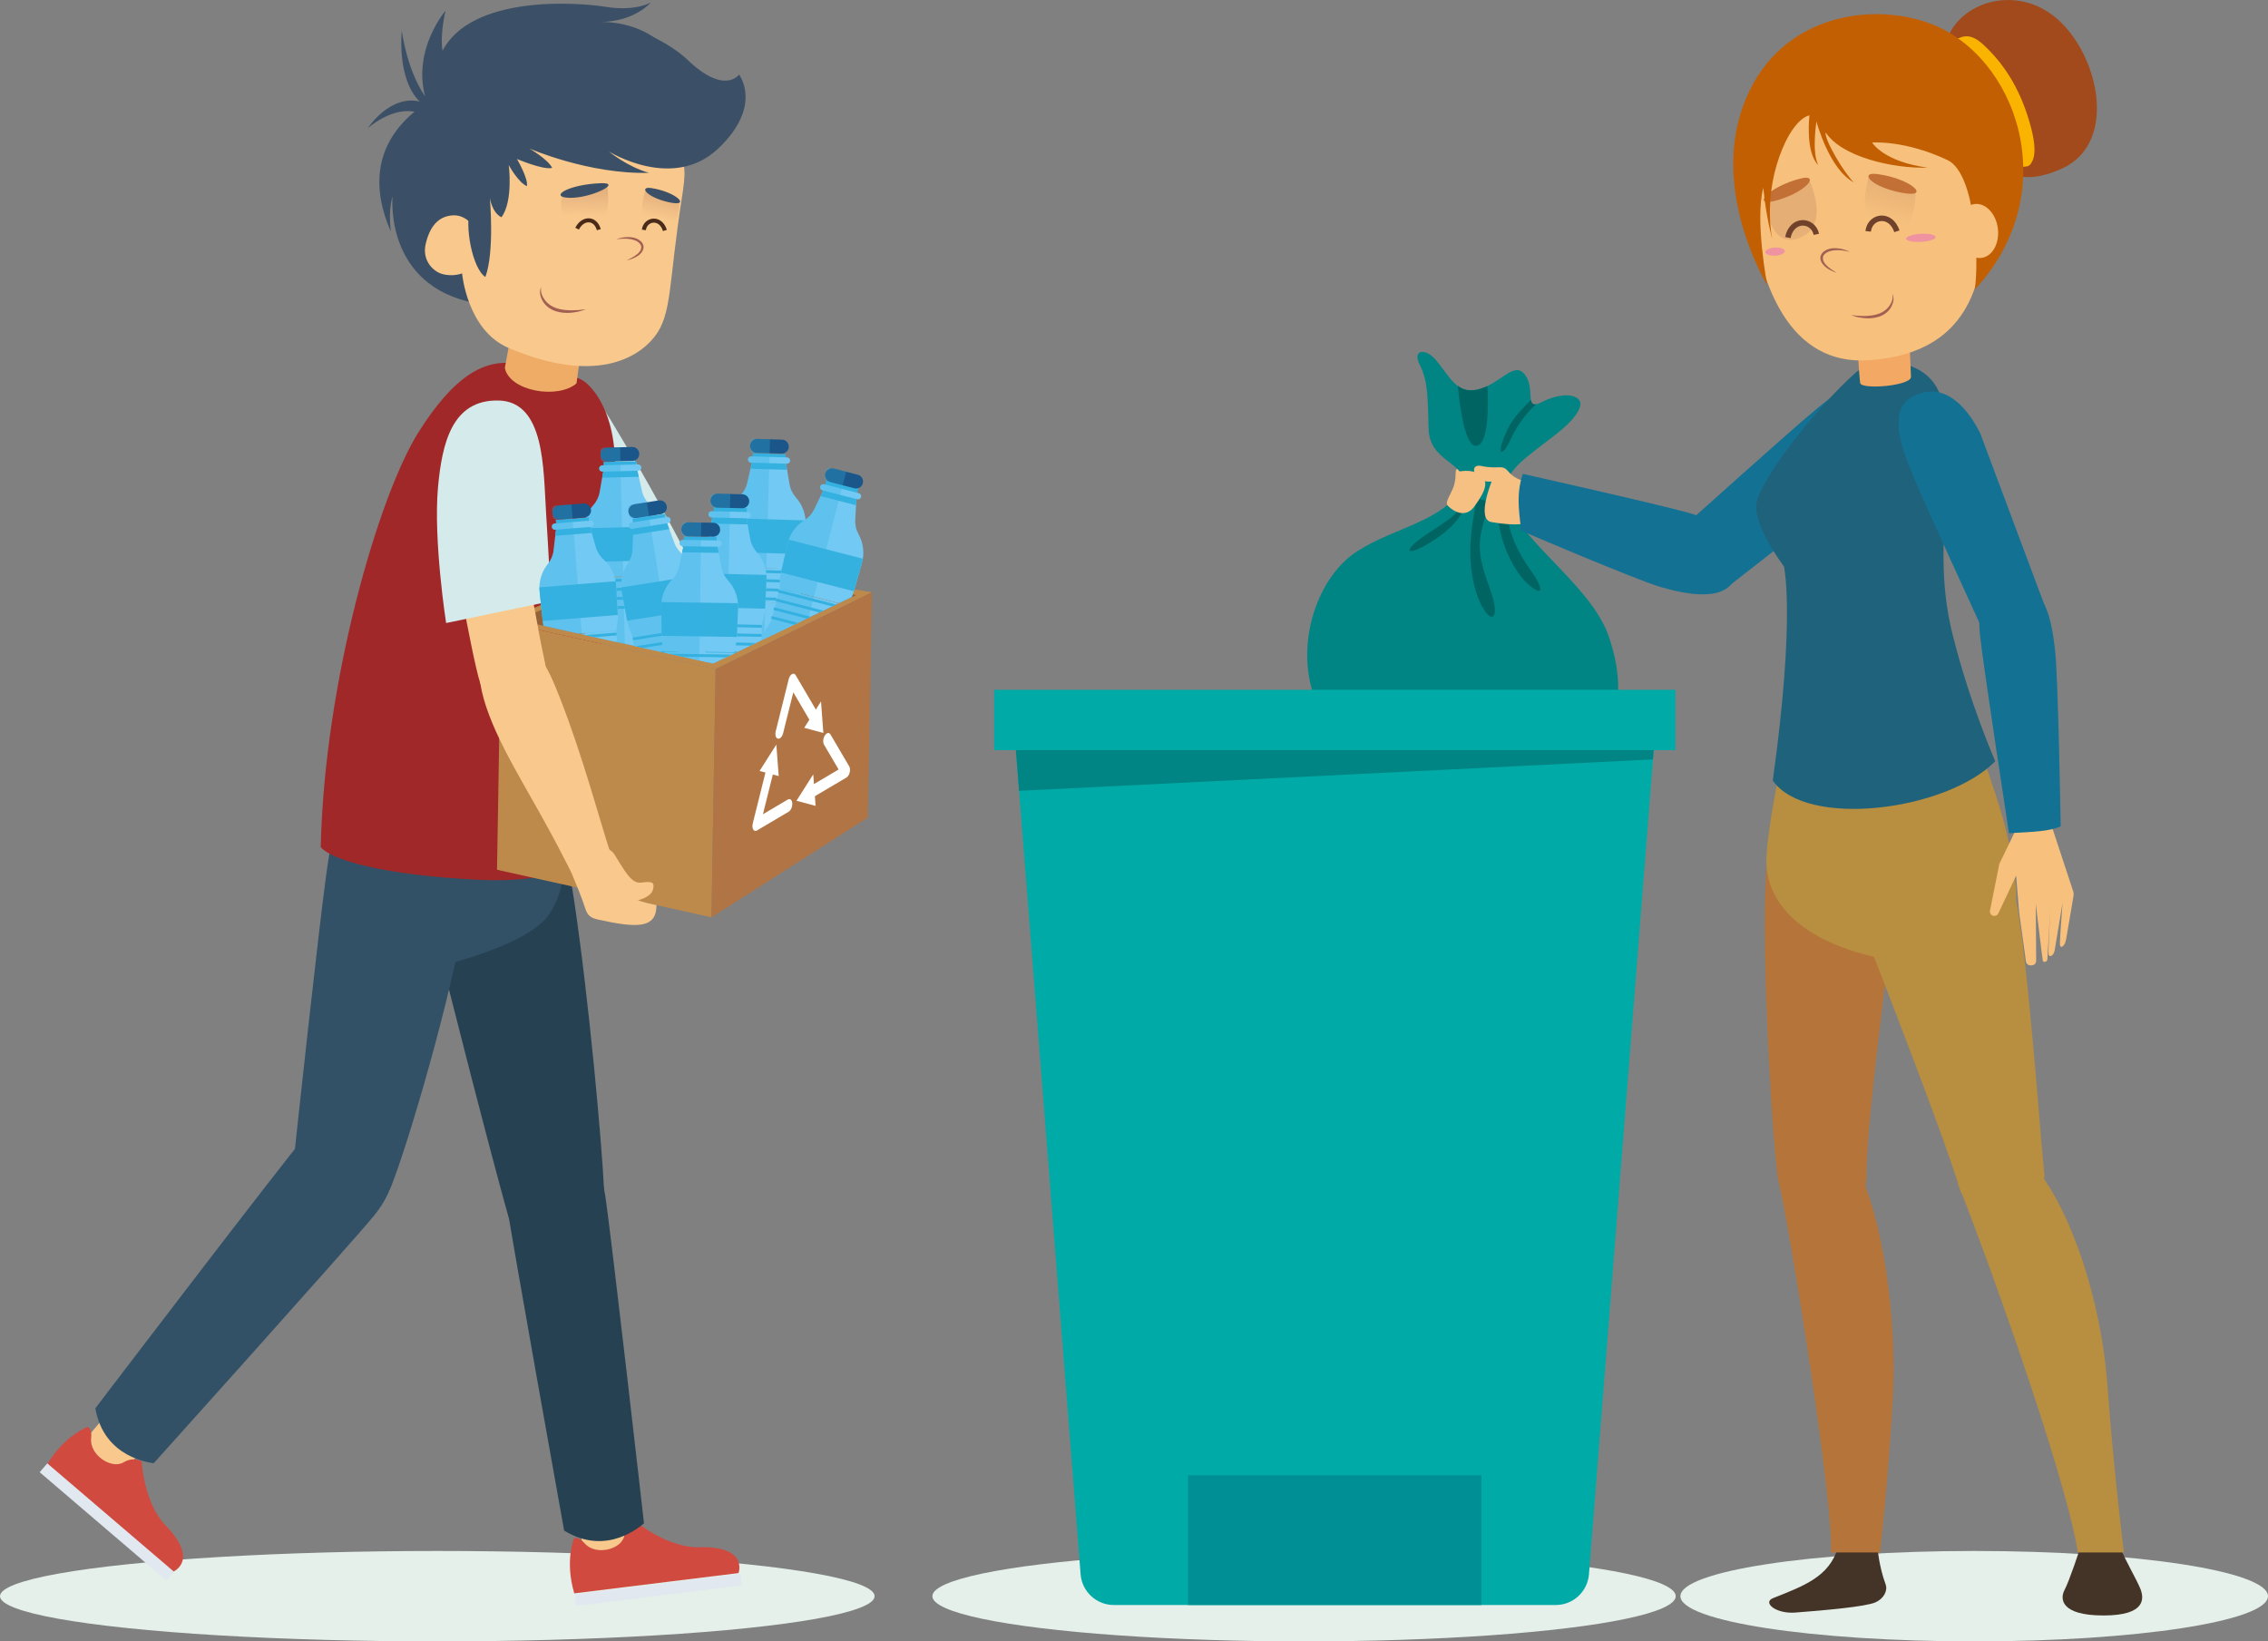 <?xml version="1.0" encoding="utf-8"?>
<svg xmlns="http://www.w3.org/2000/svg" xmlns:xlink="http://www.w3.org/1999/xlink" version="1.1" x="0px" y="0px" viewBox="17.103 119.718 456.856 330.662" xml:space="preserve">

<rect x="17.103" y="119.718" width="456.856" height="330.662" fill="#808080" stroke="none"/>

<g id="OBJECTS">
	<g>
		
		<ellipse style="fill:#E4F0E9;" cx="105.192" cy="441.271" rx="88.089" ry="9.109"/>
		<ellipse style="fill:#E4F0E9;" cx="279.788" cy="441.271" rx="74.869" ry="9.109"/>
		<ellipse style="fill:#E4F0E9;" cx="414.778" cy="441.271" rx="59.181" ry="9.109"/>
		<g>
			<path style="fill:#008584;" d="M312.232,217.15c-4.072,7.691-14.008,8.613-21.78,13.65c-7.771,5.037-12.233,17.702-8.923,28.351     c3.31,10.65,14.392,19.429,38.713,17.414c24.322-2.015,25.046-16.783,20.868-28.783c-3.801-10.919-20.153-20.484-21.123-29.598     C319.537,213.947,314.534,215.567,312.232,217.15z"/>
			
			<path style="fill:#006463;" d="M312.114,219.679c-1.256,3.924-2.31,4.064-7.76,7.76c-5.45,3.695-3.695,4.619,1.848,0.924     c5.543-3.695,6.004-6.651,7.113-9.422C314.424,216.168,312.853,217.369,312.114,219.679z"/>
			<path style="fill:#006463;" d="M314.978,218.108c-1.386,6.928-2.402,12.378-1.108,18.66s4.526,9.33,4.342,5.543     c-0.185-3.787-4.065-9.053-2.771-15.242c1.293-6.189,3.808-9.611,2.129-10.343C315.891,215.995,314.978,218.108,314.978,218.108z     "/>
			<path style="fill:#006463;" d="M318.95,222.727c-0.335,5.032,2.956,12.286,6.282,14.965c3.326,2.679,2.217-0.277,0.554-2.587     c-1.663-2.309-4.342-6.374-4.896-10.716C320.336,220.048,319.135,219.956,318.95,222.727z"/>
			<path style="fill:#008584;" d="M311.894,216.6c-0.235-3.754-6.807-4.208-7.015-10.385c-0.208-6.177-0.062-9.607-1.74-12.89     c-1.678-3.283,1.128-3.454,3.064-1.24c2.921,3.339,4.232,7.223,8.755,6.056c4.524-1.167,7.15-5.837,9.339-2.918     c2.189,2.918-0.292,7.369,3.283,5.545c3.575-1.824,6.567-1.751,7.588-0.511c1.021,1.24-0.792,4.007-4.888,7.15     c-6.275,4.816-8.829,6.421-10.142,10.434C318.517,222.795,312.113,220.102,311.894,216.6z"/>
			<path style="fill:#F6C083;" d="M310.683,214.206c-0.726,0.145,0.043,1.537-0.923,3.941c-0.526,1.309-1.481,2.576-1.138,3.285     c0.189,0.389,3.271,3.28,5.432,0.365c2.641-3.564,2.49-4.895,1.838-5.802c-1.442-2.004-4.776-1.302-4.776-1.302L310.683,214.206z     "/>
			<path style="fill:#006463;" d="M321.342,208.336c0.823-1.874,2.849-5.223,5.213-7.178c-0.707,0.139-0.962-0.23-1.073-0.88     c-2.037,2.254-4.003,3.579-5.648,8.195C318.645,211.809,320.086,211.199,321.342,208.336z"/>
			<path style="fill:#006463;" d="M314.624,209.525c2.376-0.503,2.331-8.599,2.097-12.037c-0.555,0.264-1.14,0.493-1.762,0.653     c-1.808,0.467-3.099,0.118-4.189-0.671C311.107,201.563,312.248,210.027,314.624,209.525z"/>
			<path style="fill:#443327;" d="M387.322,431.521c-1.791,5.844-6.768,7.634-13.055,10.141c-2.211,0.882,0.561,3.202,4.443,2.908     c5.906-0.446,14.137-1.172,16.17-2.053c1.616-0.701,2.54-2.323,2.052-3.633c-1.306-3.506-1.648-7.362-1.648-7.362H387.322z"/>
			<path style="fill:#443327;" d="M444.348,431.782c0.712,1.954,2.998,5.862,3.845,7.859c0.847,1.997,1.271,5.514-7.369,5.514     c-8.64,0-8.809-3.343-7.835-5.167c0.974-1.824,3.041-8.163,3.041-8.163L444.348,431.782z"/>
			<path style="fill:#B5743A;" d="M375.198,356.794c2.737,11.671,11.353,66.609,10.707,75.663c4.092,0,9.908,0,9.908,0     s1.723-15.19,2.585-31.31c0.862-16.12-2.154-36.215-7.108-46.153C386.335,345.057,375.045,350.643,375.198,356.794z"/>
			<path style="fill:#B88E40;" d="M411.693,358.7c3.941,9.613,21.32,57.127,23.968,73.757c3.476,0,9.269,0,9.269,0     s-1.986-15.612-3.31-33.599c-1.324-17.987-7.613-35.126-13.737-42.932C421.758,348.12,409.738,351.123,411.693,358.7z"/>
			<path style="fill:#B5743A;" d="M373.039,293.808c-1.395,11.678,0.764,52.499,2.158,62.985     c1.395,10.486,18.131,9.056,17.899-0.238c-0.232-9.295,4.866-47.422,4.866-47.422L373.039,293.808z"/>
			<path style="fill:#B88E40;" d="M423.029,300.125c2.557,11.916,5.169,49.996,5.866,55.954c0.697,5.958-14.18,12.869-17.202,2.622     c-3.022-10.248-18.171-48.982-18.171-48.982L423.029,300.125z"/>
			<path style="fill:#B88E40;" d="M415.386,268.679c3.599,11.208,6.543,17.614,7.801,29.853     c1.067,10.37-10.629,17.548-26.271,14.451c-17.502-3.465-23.991-11.776-24.007-19.7c-0.014-6.574,4.216-26.011,4.216-26.011     L415.386,268.679z"/>
			<g>
				
					<rect x="34.494" y="405.28" transform="matrix(0.65 -0.76 0.76 0.65 -297.616 174.193)" style="fill:#F9C88C;" width="11.757" height="10.077"/>
				<path style="fill:#D14A3F;" d="M34.741,407.187c0,0-4.611,1.661-8.125,7.497l25.329,21.677c0,0,5.419-2.18-1.46-9.316      c-4.453-4.619-4.838-12.914-4.838-12.914s-1.555-1.072-3.708,0.199c-2.384,1.408-6.855-1.514-6.477-4.891      C35.702,407.294,34.741,407.187,34.741,407.187z"/>
				
					<rect x="37.351" y="409.629" transform="matrix(0.65 -0.76 0.76 0.65 -310.5 178.427)" style="fill:#E1E8F0;" width="2.351" height="33.591"/>
			</g>
			<g>
				
					<rect x="133.794" y="421.722" transform="matrix(0.993 -0.123 0.123 0.993 -51.356 20.237)" style="fill:#F9C88C;" width="10.077" height="11.757"/>
				<path style="fill:#D14A3F;" d="M132.723,429.647c0,0-1.883,4.525,0.057,11.055l33.087-4.086c0,0,2.044-5.471-7.864-5.204      c-6.414,0.174-12.799-5.136-12.799-5.136s-1.84,0.426-2.353,2.872c-0.568,2.71-5.74,4.041-7.979,1.485      C133.45,429.01,132.723,429.647,132.723,429.647z"/>
				
					<rect x="132.685" y="438.649" transform="matrix(0.993 -0.123 0.123 0.993 -52.775 21.634)" style="fill:#E1E8F0;" width="33.591" height="2.351"/>
			</g>
			<path style="fill:#264151;" d="M138.753,358.981c-0.386-8.514-2.952-37.547-6.076-58.365     c-1.727-11.505-5.119-22.673-19.29-20.553c-14.171,2.12-11.779,14.338-9.183,25.442c2.596,11.104,12.34,48.867,15.236,59.018     C122.725,376.033,139.307,371.179,138.753,358.981z"/>
			<path style="fill:#D5EAEA;" d="M124.716,194.327c-8.308,4.235-6.014,12.861-2.461,21.182     c4.201,9.836,19.803,28.781,19.803,28.781l14.241-11.239c0,0-7.344-14.021-12.02-21.729     C138.953,202.542,133.024,190.092,124.716,194.327z"/>
			<path style="fill:#325166;" d="M95.923,358.639c3.189-7.903,12.096-37.71,15.179-56.683c1.866-11.483,3.32-23.005-10.673-26.089     c-13.993-3.083-16.124,9.183-17.668,20.482c-1.543,11.299-5.766,50.067-6.856,60.566     C74.815,367.415,92.733,366.543,95.923,358.639z"/>
			<path style="fill:#325166;" d="M106.581,314.09c0,0,16.974-4.033,21.081-10.105c4.007-5.924,2.515-11.305,2.515-11.305     l-18.835,1.022L106.581,314.09z"/>
			<path style="fill:#325166;" d="M36.306,403.418c0,0,38.394-50.392,42.01-54.431c3.616-4.039,10.934-4.929,15.304-0.8     c4.371,4.129,3.629,10.587-1.211,16.472c-4.84,5.885-44.348,49.837-44.348,49.837C47.529,414.353,38.069,413.528,36.306,403.418z     "/>
			<path style="fill:#264151;" d="M130.737,428.044c0,0-10.943-60.889-11.637-66.265c-0.852-6.604,2.376-12.734,8.365-13.263     c5.989-0.529,10.328,4.312,11.518,11.839c1.19,7.526,7.843,66.249,7.843,66.249C146.365,426.907,139.469,433.435,130.737,428.044     z"/>
			<path style="fill:#A02829;" d="M119.286,192.8c7.71,0.088,13.365,2.394,15.275,3.605c1.91,1.211,8.055,7.489,6.062,23.475     c-1.993,15.986-4.702,72.068-4.702,72.068s-4.308,5.895-22.674,4.988c-18.366-0.907-29.249-3.855-31.54-6.56     c0.761-33.495,11.694-70.832,19.657-83.521C108.646,195.251,114.357,192.744,119.286,192.8z"/>
			<g>
				<polygon style="fill:#BE8A4C;" points="160.419,304.518 117.222,294.934 118.051,244.926 161.248,254.51     "/>
				<polygon style="fill:#BE8A4C;" points="192.748,239.031 149.05,232.036 118.051,244.926 161.248,254.51     "/>
				<polygon style="fill:#946238;" points="189.598,239.584 149.583,233.178 121.197,244.592 160.753,253.368     "/>
				<polygon style="fill:#B17444;" points="160.419,304.518 191.919,284.415 192.748,239.031 161.248,254.51     "/>
			</g>
			<path style="fill:#F9C88C;" d="M110.421,241.366c0.683,3.714,2.473,13.145,3.442,16.05c0.968,2.905,14.663,3.32,13.003-4.288     c-1.66-7.608-1.937-10.838-3.043-15.355C122.163,230.995,109.082,234.083,110.421,241.366z"/>
			<path style="fill:#D5EAEA;" d="M117.545,200.401c-9.323-0.212-11.394,8.47-12.212,17.481     c-0.966,10.652,1.634,27.347,1.634,27.347l21.139-4.405c0,0-0.511-10.057-1.015-18.011     C126.544,214.192,126.867,200.613,117.545,200.401z"/>
			<path style="fill:#EEAC66;" d="M133.225,196.96l2.02-14.586l-13.451-4.888l-2.997,16.365     C119.754,198.547,129.456,200.19,133.225,196.96z"/>
			<g>
				<path style="fill:#3B5066;" d="M112.854,180.771c-18.414-3.48-16.68-21.452-16.68-21.452s-0.882,2.333-0.356,7.024      c-3.724-8.531-3.456-17.266,4.773-24.121c-4.764-0.9-9.409,3.34-9.409,3.34s4.371-6.8,10.448-5.395      c-4.668-4.623-3.588-14.257-3.588-14.257s0.971,7.814,4.678,13.201c-2.492-9.595,4.124-17.225,4.124-17.225      s-1.16,4.847-0.59,8.037c5.863-11.166,26.807-9.805,32.862-8.828c6.055,0.977,9.105-0.894,9.105-0.894s-3.098,3.733-9.807,3.933      c8.728,0.126,15.857,5.338,17.899,14.527C158.354,147.85,127.146,183.472,112.854,180.771z"/>
				<path style="fill:#F9C88C;" d="M154.443,159.676c-2.7,17.268-1.918,23.271-5.471,27.854c-3.344,4.314-12.114,9.665-29.444,2.27      c-8.359-3.566-9.344-15.007-9.344-15.007s-1.878,0.75-4.074,0.101c-1.822-0.538-4.005-2.762-3.265-6.002      c1.031-4.514,3.353-5.562,5.182-5.773c3.264-0.376,4.908,2.922,4.908,2.922s1.031-6.566,2.525-11.281      c1.494-4.714,2.978-11.025,21.362-8.186c5.652,0.873,13.351,1.591,16.149,3.507C155.56,151.853,155.169,155.033,154.443,159.676      z"/>
				<g>
					<g>
						<path style="fill:#A36052;" d="M141.222,167.921c0.832-0.302,1.724-0.477,2.635-0.444c0.896,0.042,1.867,0.295,2.536,1.06        c0.306,0.383,0.464,0.978,0.256,1.451c-0.053,0.254-0.233,0.431-0.348,0.646c-0.165,0.167-0.331,0.339-0.511,0.483        c-0.739,0.565-1.605,0.841-2.458,1.064c0.783-0.41,1.592-0.775,2.217-1.351c0.642-0.529,1.008-1.411,0.46-1.993        c-0.475-0.61-1.353-0.883-2.185-0.988C142.974,167.743,142.103,167.814,141.222,167.921z"/>
					</g>
				</g>
				<g>
					<path style="fill:#A36052;" d="M126.143,177.504c-0.272,0.993,0.212,1.975,0.764,2.722c0.584,0.76,1.416,1.295,2.332,1.591       c0.919,0.297,1.901,0.402,2.895,0.417c0.496,0.003,0.996-0.044,1.5-0.055c0.501-0.049,1.001-0.12,1.515-0.153       c-0.48,0.17-0.975,0.303-1.468,0.456c-0.505,0.085-1.012,0.2-1.528,0.24c-1.034,0.087-2.097,0.007-3.116-0.312       c-1.008-0.336-1.957-0.983-2.528-1.903C125.949,179.628,125.624,178.436,126.143,177.504z"/>
				</g>
				<g>
					<linearGradient id="SVGID_1_" gradientUnits="userSpaceOnUse" x1="135.059" y1="151.206" x2="134.836" y2="163.128">
						<stop offset="0" style="stop-color:#C7906A"/>
						<stop offset="1" style="stop-color:#C7906A;stop-opacity:0"/>
					</linearGradient>
					<path style="fill:url(#SVGID_1_);" d="M139.421,157.041c0.215,2.117,1.203,8.338-4.743,8.646       c-5.946,0.308-4.311-6.817-4.311-6.817S136.703,157.232,139.421,157.041z"/>
					<path style="fill:#3B5066;" d="M138.154,156.622c-6.814,0.259-10.63,2.844-6.307,2.946       C136.169,159.67,142.648,156.452,138.154,156.622z"/>
					<path style="fill:none;stroke:#4A2B19;stroke-width:0.813;stroke-miterlimit:10;" d="M137.723,165.987       c-0.67-2.47-3.234-2.48-4.37-0.204"/>
				</g>
				<g>
					
						<linearGradient id="SVGID_00000126304106431385200140000003638336155004693642_" gradientUnits="userSpaceOnUse" x1="152.219" y1="152.685" x2="149.601" y2="163.66">
						<stop offset="0" style="stop-color:#C7906A"/>
						<stop offset="1" style="stop-color:#C7906A;stop-opacity:0"/>
					</linearGradient>
					<path style="fill:url(#SVGID_00000126304106431385200140000003638336155004693642_);" d="M147.177,157.798       c-0.515,1.6-2.242,7.387,2.301,8.604c4.543,1.217,4.495-6.178,4.495-6.178S149.245,158.393,147.177,157.798z"/>
					<path style="fill:#3B5066;" d="M148.31,157.606c5.002,0.758,8.141,3.857,3.59,2.868       C147.348,159.486,145.699,157.211,148.31,157.606z"/>
					<path style="fill:none;stroke:#4A2B19;stroke-width:0.813;stroke-miterlimit:10;" d="M151.038,166.145       c-0.866-2.865-3.936-2.373-4.24-0.11"/>
				</g>
				<path style="fill:#3B5066;" d="M145.239,125.782c3.732,1.246,7.544,3.436,10.138,5.777c7.673,7.472,10.6,3.176,10.6,3.176      s4.898,6.327-4.241,14.943c-9.139,8.617-21.99,0.551-21.99,0.551s3.733,3.098,8.084,4.305      c-12.136,0.334-24.128-4.915-24.128-4.915s3.682,2.1,4.632,3.91c-1.689,0.515-7.097-1.782-7.097-1.782s2.35,4.026,1.995,5.474      c-1.755-0.768-3.648-4.246-3.648-4.246s0.942,7.244-1.465,10.512c-1.905-0.903-2.343-3.884-2.343-3.884      s0.982,10.816-0.902,15.916c-2.662-1.723-4.254-10.506-3.003-14.001c0.225-9.591,2.443-20.834,10.558-28.42      C133.754,122.513,143.37,125.159,145.239,125.782z"/>
			</g>
			<path style="fill:#F9C88C;" d="M113.863,257.416c1.26,8.117,7.435,17.922,12.209,26.516c3.531,6.357,4.33,8.095,5.96,11.214     c1.63,3.119,10.307,3.451,8.262-2.856c-2.626-8.099-5.767-20.087-10.285-31.676c-2.949-7.564-4.845-11.105-9.615-10.434     C115.161,250.915,113.371,254.245,113.863,257.416z"/>
			<path style="fill:#F9C88C;" d="M131.729,294.294c1.104,2.867,1.664,3.954,2.744,6.91c0.788,2.156,0.73,3.232,3.036,3.746     c8.172,1.819,11.834,1.757,11.834-2.899c-2.17-0.409-3.748-0.965-3.748-0.965s2.674-0.606,3.057-2.21     c0.384-1.604-0.415-1.604-2.381-1.358c-1.966,0.246-3.197-2.131-5.378-5.643S130.769,291.802,131.729,294.294z"/>
			<g>
				<g>
					<path style="fill:#FFFFFF;" d="M181.251,265.528c-0.278,0.165-0.566,0.105-0.744-0.199l-3.604-6.139l-2.051,8.231       c-0.178,0.717-0.656,1.209-1.067,1.099c-0.411-0.11-0.599-0.78-0.42-1.497l2.611-10.479c0.115-0.464,0.364-0.854,0.652-1.024       c0.288-0.17,0.571-0.094,0.743,0.199l4.439,7.562c0.266,0.454,0.19,1.28-0.17,1.846       C181.522,265.312,181.387,265.447,181.251,265.528z"/>
					<g>
						<polygon style="fill:#FFFFFF;" points="182.482,261.025 182.958,267.369 179.102,266.337       "/>
					</g>
				</g>
				<g>
					<path style="fill:#FFFFFF;" d="M187.606,276.357l-6.97,4.122c-0.445,0.263-0.847-0.071-0.897-0.747       c-0.051-0.676,0.269-1.437,0.714-1.7l5.575-3.297l-2.942-5.013c-0.266-0.454-0.19-1.28,0.17-1.846       c0.36-0.566,0.868-0.657,1.134-0.203l3.778,6.435c0.172,0.293,0.207,0.76,0.092,1.224       C188.143,275.796,187.894,276.186,187.606,276.357z"/>
					<g>
						<polygon style="fill:#FFFFFF;" points="181.394,282.067 177.539,281.034 180.918,275.722       "/>
					</g>
				</g>
				<g>
					<path style="fill:#FFFFFF;" d="M175.982,283.232l-6.411,3.792c-0.288,0.17-0.571,0.094-0.743-0.199       c-0.172-0.293-0.207-0.76-0.092-1.224l2.801-11.242c0.179-0.717,0.656-1.209,1.067-1.099c0.411,0.11,0.599,0.78,0.42,1.497       l-2.241,8.994l5.016-2.966c0.445-0.263,0.847,0.071,0.897,0.747C176.747,282.208,176.427,282.969,175.982,283.232z"/>
					<g>
						<polygon style="fill:#FFFFFF;" points="170.108,275.026 173.487,269.715 173.963,276.059       "/>
					</g>
				</g>
			</g>
			<g>
				<defs>
					<polygon id="SVGID_00000159441202431203851780000012272325071747937412_" points="191.046,238.881 195.859,208.359        150.031,199.753 106.57,224.065 119.191,244.152 160.744,253.372      "/>
				</defs>
				<clipPath id="SVGID_00000045581345467548324660000003115737323817118080_">
					<use xlink:href="#SVGID_00000159441202431203851780000012272325071747937412_" style="overflow:visible;"/>
				</clipPath>
				<g style="clip-path:url(#SVGID_00000045581345467548324660000003115737323817118080_);">
					<g>
						
							<rect x="168.714" y="210.997" transform="matrix(1 0.029 -0.029 1 6.141 -4.85)" style="fill:#35B1E0;" width="6.66" height="1.083"/>
						<path style="fill:#72C9F3;" d="M174.877,258.051l-8.331-0.239c-2.074-0.06-3.699-1.803-3.613-3.876l0.434-10.452        c0.017-0.405,0.099-0.804,0.244-1.182l0.56-1.461l14.049,0.403l0.498,1.659c0.11,0.368,0.163,0.75,0.157,1.134l-0.168,10.354        C178.673,256.464,176.951,258.111,174.877,258.051z"/>
						
							<rect x="167.886" y="230.609" transform="matrix(0.029 -1 1 0.029 -71.16 402.039)" style="fill:#72C9F3;" width="6.816" height="14.055"/>
						
							<rect x="171.093" y="227.846" transform="matrix(0.029 -1 1 0.029 -68.322 399.435)" style="fill:#35B1E0;" width="0.562" height="14.055"/>
						
							<rect x="171.04" y="229.672" transform="matrix(0.029 -1 1 0.029 -70.198 401.156)" style="fill:#35B1E0;" width="0.562" height="14.055"/>
						
							<rect x="170.988" y="231.498" transform="matrix(0.029 -1 1 0.029 -72.074 402.877)" style="fill:#35B1E0;" width="0.562" height="14.055"/>
						
							<rect x="170.935" y="233.324" transform="matrix(0.029 -1 1 0.029 -73.95 404.599)" style="fill:#35B1E0;" width="0.562" height="14.055"/>
						<path style="fill:#72C9F3;" d="M176.153,217.307l-0.802-4.718l-6.669-0.191l-1.071,4.665c-0.223,0.971-0.73,1.847-1.433,2.552        c-1.389,1.393-2.253,3.312-2.258,5.44l-0.016,6.115c-0.002,0.621,0.071,1.241,0.217,1.845l0.245,1.015l14.049,0.403        l0.383-1.408c0.144-0.529,0.232-1.072,0.262-1.62l0.32-5.911c0.115-2.123-0.637-4.087-1.942-5.555        C176.776,219.192,176.319,218.288,176.153,217.307z"/>
						<polygon style="fill:#35B1E0;" points="175.351,212.588 168.682,212.397 168.28,214.147 175.652,214.359       "/>
						<path style="fill:#72C9F3;" d="M175.656,211.863l-7.236-0.208c-0.35-0.01-0.642,0.266-0.652,0.615        c-0.01,0.35,0.266,0.642,0.616,0.652l7.236,0.208c0.35,0.01,0.642-0.266,0.652-0.616        C176.281,212.165,176.006,211.873,175.656,211.863z"/>
						<path style="fill:#1A5689;" d="M174.553,211.095l-4.989-0.143c-0.777-0.022-1.389-0.67-1.367-1.447l0,0        c0.022-0.777,0.67-1.389,1.447-1.367l4.989,0.143c0.777,0.022,1.389,0.67,1.367,1.447l0,0        C175.978,210.505,175.33,211.117,174.553,211.095z"/>
						<path style="fill:#35B1E0;" d="M179.372,224.555l-15.392-0.442c-0.038,0.308-0.061,0.621-0.061,0.94l-0.016,5.868        l15.158,0.435l0.318-5.864C179.397,225.176,179.393,224.863,179.372,224.555z"/>
					</g>
					<path style="opacity:0.3;fill:#35B1E0;" d="M168.985,208.119c-0.412-0.012-0.756,0.313-0.768,0.725l-0.038,1.32       c-0.01,0.352,0.226,0.653,0.552,0.741l-0.022,0.758l-0.29-0.008c-0.35-0.01-0.642,0.266-0.652,0.615       c-0.01,0.35,0.266,0.642,0.616,0.652l0.177,0.005l-0.243,1.058l-0.706,3.075c-0.223,0.971-0.73,1.847-1.433,2.552       c-1.181,1.184-1.976,2.751-2.193,4.5l-0.004,0c-0.003,0.022-0.004,0.044-0.006,0.066c-0.008,0.068-0.014,0.136-0.02,0.205       c-0.02,0.221-0.035,0.443-0.035,0.669l-0.016,5.868h0l-0.001,0.247c-0.002,0.621,0.071,1.241,0.217,1.845l0.245,1.015l0.002,0       l-0.01,0.363h0l-0.016,0.562h0l-0.036,1.264h0l-0.016,0.562h0l-0.036,1.264h0l-0.016,0.562h0l-0.036,1.264h0l-0.016,0.562h0       l-0.012,0.411l-0.001,0l-0.56,1.461c-0.145,0.378-0.227,0.777-0.244,1.182l-0.434,10.453c-0.086,2.073,1.539,3.816,3.613,3.876       l4.233,0.122l1.428-49.722L168.985,208.119z"/>
				</g>
				<g style="clip-path:url(#SVGID_00000045581345467548324660000003115737323817118080_);">
					<g>
						
							<rect x="183.319" y="217.415" transform="matrix(0.968 0.249 -0.249 0.968 60.258 -39.664)" style="fill:#35B1E0;" width="6.66" height="1.083"/>
						<path style="fill:#72C9F3;" d="M179.11,263.941l-8.071-2.079c-2.009-0.517-3.208-2.578-2.665-4.58l2.739-10.097        c0.106-0.391,0.275-0.762,0.5-1.098l0.87-1.3l13.611,3.505l0.118,1.728c0.026,0.383-0.007,0.767-0.098,1.14l-2.457,10.059        C183.163,263.235,181.119,264.459,179.11,263.941z"/>
						
							<rect x="176.73" y="236.212" transform="matrix(0.249 -0.968 0.968 0.249 -100.342 357.022)" style="fill:#72C9F3;" width="6.816" height="14.055"/>
						
							<rect x="180.546" y="233.536" transform="matrix(0.249 -0.968 0.968 0.249 -97.233 355.681)" style="fill:#35B1E0;" width="0.562" height="14.055"/>
						
							<rect x="180.091" y="235.305" transform="matrix(0.249 -0.968 0.968 0.249 -99.287 356.569)" style="fill:#35B1E0;" width="0.562" height="14.055"/>
						
							<rect x="179.635" y="237.074" transform="matrix(0.249 -0.968 0.968 0.249 -101.342 357.455)" style="fill:#35B1E0;" width="0.562" height="14.055"/>
						
							<rect x="179.18" y="238.843" transform="matrix(0.249 -0.968 0.968 0.249 -103.397 358.34)" style="fill:#35B1E0;" width="0.562" height="14.055"/>
						<path style="fill:#72C9F3;" d="M189.378,224.491l0.264-4.779l-6.462-1.664l-2.077,4.311c-0.432,0.897-1.121,1.639-1.963,2.171        c-1.663,1.05-2.93,2.731-3.407,4.804l-1.37,5.96c-0.139,0.606-0.205,1.226-0.197,1.847l0.014,1.044l13.611,3.505l0.686-1.288        c0.258-0.484,0.464-0.995,0.614-1.522l1.622-5.693c0.582-2.044,0.284-4.126-0.664-5.848        C189.568,226.468,189.324,225.486,189.378,224.491z"/>
						<polygon style="fill:#35B1E0;" points="189.642,219.713 183.18,218.049 182.401,219.667 189.543,221.506       "/>
						<path style="fill:#72C9F3;" d="M190.1,219.073l-7.01-1.805c-0.339-0.087-0.685,0.117-0.772,0.456        c-0.087,0.339,0.117,0.685,0.456,0.772l7.011,1.805c0.339,0.087,0.685-0.117,0.772-0.456        C190.643,219.506,190.439,219.16,190.1,219.073z"/>
						<path style="fill:#1A5689;" d="M189.195,218.08l-4.833-1.245c-0.753-0.194-1.206-0.961-1.012-1.714l0,0        c0.194-0.753,0.961-1.206,1.714-1.012l4.833,1.245c0.753,0.194,1.206,0.961,1.012,1.714l0,0        C190.715,217.82,189.947,218.274,189.195,218.08z"/>
						<path style="fill:#35B1E0;" d="M190.913,232.273l-14.911-3.84c-0.106,0.292-0.197,0.592-0.268,0.903l-1.315,5.718        l14.685,3.782l1.609-5.648C190.799,232.884,190.864,232.578,190.913,232.273z"/>
					</g>
					<path style="opacity:0.3;fill:#35B1E0;" d="M184.424,213.944c-0.4-0.103-0.807,0.137-0.91,0.537l-0.329,1.279       c-0.088,0.341,0.076,0.687,0.374,0.845l-0.189,0.735l-0.28-0.072c-0.339-0.087-0.685,0.117-0.772,0.456       c-0.087,0.339,0.117,0.685,0.456,0.772l0.171,0.044l-0.471,0.978l-1.37,2.842c-0.432,0.897-1.121,1.639-1.963,2.171       c-1.414,0.893-2.536,2.245-3.135,3.902l-0.004-0.001c-0.007,0.021-0.013,0.042-0.021,0.063       c-0.023,0.065-0.044,0.13-0.065,0.196c-0.069,0.211-0.132,0.424-0.183,0.645l-1.315,5.718h0l-0.055,0.241       c-0.139,0.605-0.205,1.226-0.197,1.847l0.014,1.044l0.002,0.001l-0.091,0.352h0l-0.14,0.544h0l-0.315,1.225h0l-0.14,0.544l0,0       l-0.315,1.225l0,0l-0.14,0.544h0l-0.315,1.225h0l-0.14,0.544h0l-0.102,0.398l-0.001,0l-0.87,1.3       c-0.225,0.337-0.394,0.708-0.5,1.098l-2.739,10.097c-0.543,2.002,0.656,4.063,2.665,4.58l4.101,1.056l12.405-48.171       L184.424,213.944z"/>
				</g>
				<g style="clip-path:url(#SVGID_00000045581345467548324660000003115737323817118080_);">
					<g>
						
							<rect x="138.694" y="212.608" transform="matrix(1 -0.024 0.024 1 -5.133 3.511)" style="fill:#35B1E0;" width="6.66" height="1.083"/>
						<path style="fill:#72C9F3;" d="M147.317,259.447l-8.332,0.202c-2.074,0.05-3.79-1.605-3.813-3.679l-0.12-10.461        c-0.005-0.405,0.057-0.808,0.181-1.193l0.482-1.488l14.051-0.341l0.585,1.63c0.13,0.361,0.203,0.74,0.217,1.124l0.38,10.348        C151.023,257.661,149.391,259.397,147.317,259.447z"/>
						
							<rect x="135.63" y="235.842" transform="matrix(1 -0.024 0.024 1 -5.768 3.535)" style="fill:#72C9F3;" width="14.055" height="6.816"/>
						
							<rect x="135.563" y="236.206" transform="matrix(1 -0.024 0.024 1 -5.699 3.531)" style="fill:#35B1E0;" width="14.055" height="0.562"/>
						
							<rect x="135.608" y="238.033" transform="matrix(1 -0.024 0.024 1 -5.743 3.533)" style="fill:#35B1E0;" width="14.055" height="0.562"/>
						
							<rect x="135.652" y="239.859" transform="matrix(1 -0.024 0.024 1 -5.788 3.534)" style="fill:#35B1E0;" width="14.055" height="0.562"/>
						
							<rect x="135.696" y="241.685" transform="matrix(1 -0.024 0.024 1 -5.832 3.536)" style="fill:#35B1E0;" width="14.055" height="0.562"/>
						<path style="fill:#72C9F3;" d="M146.433,218.692l-1.05-4.669l-6.67,0.162l-0.822,4.715c-0.171,0.981-0.631,1.883-1.296,2.624        c-1.313,1.464-2.074,3.427-1.967,5.551l0.308,6.107c0.031,0.621,0.137,1.235,0.314,1.831l0.299,1.001l14.051-0.341        l0.308-1.426c0.116-0.536,0.175-1.083,0.175-1.632l0.007-5.92c0.003-2.126-0.852-4.047-2.234-5.445        C147.155,220.542,146.651,219.664,146.433,218.692z"/>
						<polygon style="fill:#35B1E0;" points="145.382,214.023 138.712,214.185 138.403,215.954 145.776,215.775       "/>
						<path style="fill:#72C9F3;" d="M145.648,213.283l-7.237,0.176c-0.35,0.009-0.627,0.299-0.618,0.649s0.299,0.627,0.649,0.618        l7.237-0.176c0.35-0.008,0.627-0.299,0.618-0.649C146.289,213.551,145.998,213.274,145.648,213.283z"/>
						<path style="fill:#1A5689;" d="M144.506,212.574l-4.99,0.121c-0.777,0.019-1.422-0.596-1.441-1.373l0,0        c-0.019-0.777,0.596-1.422,1.373-1.441l4.99-0.121c0.777-0.019,1.422,0.596,1.441,1.373l0,0        C145.898,211.91,145.283,212.555,144.506,212.574z"/>
						<path style="fill:#35B1E0;" d="M150.031,225.76l-15.393,0.374c-0.022,0.31-0.027,0.624-0.012,0.942l0.295,5.86l15.16-0.368        l0.007-5.872C150.089,226.378,150.068,226.067,150.031,225.76z"/>
					</g>
					<path style="opacity:0.3;fill:#35B1E0;" d="M138.788,209.897c-0.412,0.01-0.739,0.353-0.729,0.765l0.032,1.32       c0.008,0.352,0.26,0.64,0.591,0.711l0.018,0.758l-0.29,0.007c-0.35,0.008-0.627,0.299-0.619,0.649s0.299,0.627,0.649,0.618       l0.177-0.004l-0.187,1.07l-0.542,3.108c-0.171,0.981-0.631,1.883-1.296,2.624c-1.116,1.245-1.827,2.851-1.952,4.61l-0.004,0       c-0.002,0.022-0.001,0.044-0.003,0.066c-0.004,0.068-0.006,0.137-0.009,0.206c-0.009,0.221-0.011,0.444,0,0.67l0.295,5.86h0       l0.012,0.247c0.031,0.621,0.137,1.235,0.314,1.831l0.299,1.001l0.002,0l0.009,0.363h0l0.014,0.562h0l0.031,1.264h0l0.014,0.562       h0l0.031,1.264h0l0.014,0.562h0l0.031,1.264l0,0l0.014,0.562h0l0.01,0.411h-0.001l-0.482,1.488       c-0.125,0.385-0.186,0.788-0.181,1.193l0.12,10.461c0.024,2.075,1.739,3.73,3.813,3.679l4.234-0.103l-1.208-49.728       L138.788,209.897z"/>
				</g>
				<g style="clip-path:url(#SVGID_00000045581345467548324660000003115737323817118080_);">
					<g>
						
							<rect x="129.089" y="224.121" transform="matrix(0.997 -0.08 0.08 0.997 -17.575 11.332)" style="fill:#35B1E0;" width="6.66" height="1.083"/>
						<path style="fill:#72C9F3;" d="M140.291,270.591l-8.308,0.668c-2.068,0.166-3.873-1.39-4.013-3.46l-0.704-10.438        c-0.027-0.404,0.011-0.81,0.114-1.201l0.398-1.513l14.01-1.126l0.675,1.595c0.15,0.353,0.244,0.728,0.279,1.11l0.958,10.31        C143.892,268.601,142.359,270.425,140.291,270.591z"/>
						
							<rect x="127.483" y="247.279" transform="matrix(0.997 -0.08 0.08 0.997 -19.649 11.581)" style="fill:#72C9F3;" width="14.055" height="6.816"/>
						
							<rect x="127.262" y="247.651" transform="matrix(0.997 -0.08 0.08 0.997 -19.43 11.554)" style="fill:#35B1E0;" width="14.055" height="0.562"/>
						
							<rect x="127.408" y="249.472" transform="matrix(0.997 -0.08 0.08 0.997 -19.575 11.572)" style="fill:#35B1E0;" width="14.055" height="0.562"/>
						
							<rect x="127.554" y="251.292" transform="matrix(0.997 -0.08 0.08 0.997 -19.722 11.591)" style="fill:#35B1E0;" width="14.055" height="0.562"/>
						
							<rect x="127.701" y="253.113" transform="matrix(0.997 -0.08 0.08 0.997 -19.866 11.607)" style="fill:#35B1E0;" width="14.055" height="0.562"/>
						<path style="fill:#72C9F3;" d="M137.13,229.95l-1.31-4.603l-6.651,0.535l-0.558,4.753c-0.116,0.989-0.525,1.915-1.147,2.692        c-1.229,1.535-1.879,3.537-1.654,5.653l0.648,6.081c0.066,0.618,0.206,1.226,0.416,1.81l0.354,0.983l14.01-1.126l0.228-1.441        c0.086-0.542,0.114-1.091,0.084-1.639l-0.324-5.911c-0.116-2.122-1.077-3.993-2.535-5.311        C137.955,231.757,137.403,230.908,137.13,229.95z"/>
						<polygon style="fill:#35B1E0;" points="135.821,225.346 129.17,225.881 128.961,227.665 136.312,227.074       "/>
						<path style="fill:#72C9F3;" d="M136.045,224.592l-7.216,0.58c-0.349,0.028-0.609,0.334-0.581,0.683        c0.028,0.349,0.334,0.609,0.683,0.581l7.216-0.58c0.349-0.028,0.609-0.334,0.581-0.683        C136.699,224.825,136.394,224.564,136.045,224.592z"/>
						<path style="fill:#1A5689;" d="M134.865,223.949l-4.975,0.4c-0.775,0.062-1.453-0.515-1.516-1.29l0,0        c-0.062-0.775,0.515-1.454,1.29-1.516l4.975-0.4c0.775-0.062,1.454,0.515,1.516,1.29l0,0        C136.218,223.208,135.64,223.887,134.865,223.949z"/>
						<path style="fill:#35B1E0;" d="M141.119,236.805l-15.349,1.234c-0.005,0.31,0.007,0.624,0.041,0.941l0.622,5.835l15.116-1.215        l-0.321-5.863C141.211,237.42,141.172,237.109,141.119,236.805z"/>
					</g>
					<path style="opacity:0.3;fill:#35B1E0;" d="M129.006,221.596c-0.411,0.033-0.718,0.393-0.685,0.805l0.106,1.316       c0.028,0.351,0.296,0.624,0.629,0.676l0.061,0.756l-0.289,0.023c-0.349,0.028-0.609,0.334-0.581,0.683       c0.028,0.349,0.334,0.609,0.683,0.581l0.176-0.014l-0.126,1.078l-0.368,3.134c-0.116,0.989-0.525,1.915-1.147,2.692       c-1.045,1.305-1.665,2.949-1.691,4.712l-0.004,0c0,0.022,0.001,0.044,0.001,0.066c0,0.068,0.001,0.137,0.003,0.206       c0.004,0.222,0.014,0.444,0.037,0.669l0.622,5.835h0l0.026,0.246c0.066,0.618,0.206,1.226,0.416,1.81l0.354,0.982l0.002,0       l0.029,0.362h0l0.045,0.56h0l0.101,1.261h0l0.045,0.56h0l0.101,1.26h0l0.045,0.56h0l0.101,1.26h0l0.045,0.56h0l0.033,0.41       h-0.001l-0.398,1.513c-0.103,0.392-0.142,0.797-0.114,1.201l0.705,10.438c0.14,2.07,1.945,3.627,4.013,3.46l4.221-0.339       l-3.985-49.583L129.006,221.596z"/>
				</g>
				<g style="clip-path:url(#SVGID_00000045581345467548324660000003115737323817118080_);">
					<g>
						
							<rect x="160.749" y="222.022" transform="matrix(1 0.022 -0.022 1 5.041 -3.63)" style="fill:#35B1E0;" width="6.66" height="1.083"/>
						<path style="fill:#72C9F3;" d="M167.202,269.058l-8.333-0.187c-2.074-0.047-3.71-1.78-3.637-3.853l0.369-10.455        c0.014-0.405,0.094-0.804,0.237-1.183l0.551-1.464l14.051,0.316l0.508,1.655c0.113,0.367,0.168,0.749,0.164,1.133        l-0.104,10.354C170.988,267.447,169.276,269.104,167.202,269.058z"/>
						
							<rect x="160.084" y="241.638" transform="matrix(0.022 -1 1 0.022 -88.782 406.531)" style="fill:#72C9F3;" width="6.816" height="14.055"/>
						
							<rect x="163.273" y="238.875" transform="matrix(0.022 -1 1 0.022 -85.96 403.892)" style="fill:#35B1E0;" width="0.562" height="14.055"/>
						
							<rect x="163.232" y="240.701" transform="matrix(0.022 -1 1 0.022 -87.825 405.636)" style="fill:#35B1E0;" width="0.562" height="14.055"/>
						
							<rect x="163.191" y="242.527" transform="matrix(0.022 -1 1 0.022 -89.692 407.378)" style="fill:#35B1E0;" width="0.562" height="14.055"/>
						
							<rect x="163.15" y="244.353" transform="matrix(0.022 -1 1 0.022 -91.557 409.124)" style="fill:#35B1E0;" width="0.562" height="14.055"/>
						<path style="fill:#72C9F3;" d="M168.224,228.306l-0.831-4.713l-6.671-0.15l-1.042,4.671c-0.217,0.972-0.718,1.851-1.417,2.561        c-1.38,1.401-2.232,3.326-2.224,5.453l0.022,6.115c0.002,0.621,0.079,1.24,0.229,1.843l0.252,1.014l14.051,0.316l0.375-1.41        c0.141-0.53,0.225-1.074,0.251-1.622l0.284-5.913c0.102-2.123-0.662-4.083-1.977-5.543        C168.858,230.188,168.396,229.287,168.224,228.306z"/>
						<polygon style="fill:#35B1E0;" points="167.393,223.593 160.722,223.443 160.331,225.196 167.704,225.361       "/>
						<path style="fill:#72C9F3;" d="M167.693,222.865l-7.238-0.163c-0.35-0.008-0.64,0.27-0.648,0.62        c-0.008,0.35,0.269,0.64,0.62,0.648l7.238,0.163c0.35,0.008,0.64-0.27,0.648-0.62        C168.32,223.164,168.043,222.873,167.693,222.865z"/>
						<path style="fill:#1A5689;" d="M166.585,222.104l-4.99-0.112c-0.777-0.018-1.393-0.662-1.376-1.439l0,0        c0.017-0.777,0.662-1.393,1.439-1.376l4.99,0.112c0.777,0.018,1.393,0.662,1.376,1.439l0,0        C168.007,221.506,167.363,222.122,166.585,222.104z"/>
						<path style="fill:#35B1E0;" d="M171.488,235.534l-15.394-0.346c-0.036,0.308-0.057,0.622-0.055,0.94l0.021,5.868l15.161,0.341        l0.281-5.865C171.517,236.154,171.511,235.842,171.488,235.534z"/>
					</g>
					<path style="opacity:0.3;fill:#35B1E0;" d="M160.998,219.163c-0.412-0.009-0.754,0.318-0.764,0.73l-0.03,1.32       c-0.008,0.352,0.23,0.651,0.557,0.737l-0.017,0.758l-0.29-0.007c-0.35-0.008-0.64,0.27-0.648,0.62       c-0.008,0.35,0.27,0.64,0.62,0.648l0.177,0.004l-0.236,1.06l-0.687,3.08c-0.217,0.972-0.718,1.851-1.417,2.561       c-1.174,1.191-1.959,2.763-2.165,4.514l-0.004,0c-0.003,0.022-0.003,0.044-0.006,0.066c-0.007,0.068-0.013,0.137-0.018,0.205       c-0.019,0.221-0.032,0.443-0.031,0.669l0.021,5.868h0l0.001,0.247c0.002,0.621,0.079,1.24,0.229,1.843l0.252,1.014l0.002,0       l-0.008,0.363h0l-0.013,0.562h0l-0.028,1.264h0l-0.013,0.562h0l-0.028,1.264h0l-0.013,0.562h0l-0.028,1.264h0l-0.013,0.562h0       l-0.009,0.411l-0.001,0l-0.551,1.464c-0.143,0.379-0.223,0.779-0.237,1.183l-0.369,10.455       c-0.073,2.074,1.563,3.807,3.637,3.853l4.234,0.095l1.117-49.73L160.998,219.163z"/>
				</g>
				<g style="clip-path:url(#SVGID_00000045581345467548324660000003115737323817118080_);">
					<g>
						
							<rect x="144.527" y="223.664" transform="matrix(0.988 -0.156 0.156 0.988 -33.174 25.818)" style="fill:#35B1E0;" width="6.66" height="1.083"/>
						<path style="fill:#72C9F3;" d="M159.216,269.399l-8.233,1.301c-2.049,0.324-3.968-1.09-4.266-3.144l-1.5-10.353        c-0.058-0.401-0.051-0.808,0.022-1.206l0.281-1.539l13.883-2.193l0.795,1.538c0.176,0.341,0.299,0.707,0.363,1.085        l1.743,10.207C162.654,267.14,161.265,269.076,159.216,269.399z"/>
						
							<rect x="144.904" y="246.586" transform="matrix(0.988 -0.156 0.156 0.988 -37.149 26.77)" style="fill:#72C9F3;" width="14.055" height="6.816"/>
						
							<rect x="144.472" y="246.983" transform="matrix(0.988 -0.156 0.156 0.988 -36.728 26.67)" style="fill:#35B1E0;" width="14.055" height="0.562"/>
						
							<rect x="144.757" y="248.788" transform="matrix(0.988 -0.156 0.156 0.988 -37.006 26.736)" style="fill:#35B1E0;" width="14.055" height="0.562"/>
						
							<rect x="145.043" y="250.592" transform="matrix(0.988 -0.156 0.156 0.988 -37.285 26.803)" style="fill:#35B1E0;" width="14.055" height="0.562"/>
						
							<rect x="145.328" y="252.396" transform="matrix(0.988 -0.156 0.156 0.988 -37.562 26.869)" style="fill:#35B1E0;" width="14.055" height="0.562"/>
						<path style="fill:#72C9F3;" d="M152.959,229.118l-1.658-4.49l-6.59,1.041l-0.193,4.782c-0.04,0.995-0.377,1.95-0.938,2.772        c-1.109,1.625-1.603,3.671-1.217,5.763l1.111,6.013c0.113,0.611,0.299,1.206,0.554,1.773l0.428,0.953l13.883-2.193        l0.117-1.454c0.044-0.547,0.03-1.097-0.042-1.641l-0.775-5.869c-0.278-2.107-1.379-3.899-2.933-5.102        C153.919,230.856,153.304,230.052,152.959,229.118z"/>
						<polygon style="fill:#35B1E0;" points="151.301,224.628 144.711,225.669 144.638,227.464 151.923,226.313       "/>
						<path style="fill:#72C9F3;" d="M151.467,223.859l-7.151,1.13c-0.346,0.055-0.582,0.379-0.527,0.725s0.379,0.582,0.725,0.527        l7.151-1.13c0.346-0.055,0.582-0.379,0.527-0.725C152.137,224.041,151.813,223.805,151.467,223.859z"/>
						<path style="fill:#1A5689;" d="M150.242,223.307l-4.93,0.779c-0.768,0.121-1.489-0.403-1.61-1.171l0,0        c-0.121-0.768,0.403-1.489,1.171-1.61l4.93-0.779c0.768-0.121,1.489,0.403,1.61,1.171l0,0        C151.534,222.465,151.01,223.186,150.242,223.307z"/>
						<path style="fill:#35B1E0;" d="M157.459,235.648l-15.209,2.403c0.019,0.31,0.055,0.622,0.113,0.935l1.066,5.77l14.979-2.366        l-0.768-5.822C157.598,236.254,157.536,235.948,157.459,235.648z"/>
					</g>
					<path style="opacity:0.3;fill:#35B1E0;" d="M144.22,221.409c-0.408,0.064-0.686,0.447-0.621,0.855l0.206,1.304       c0.055,0.348,0.343,0.6,0.679,0.626l0.118,0.749l-0.286,0.045c-0.346,0.055-0.582,0.379-0.527,0.725       c0.055,0.346,0.379,0.582,0.725,0.527l0.175-0.027l-0.044,1.085l-0.127,3.153c-0.04,0.995-0.377,1.95-0.938,2.772       c-0.943,1.381-1.435,3.068-1.326,4.827l-0.004,0.001c0.001,0.022,0.004,0.044,0.006,0.066c0.005,0.068,0.012,0.137,0.018,0.205       c0.021,0.221,0.048,0.442,0.089,0.664l1.066,5.77l0,0l0.045,0.243c0.113,0.611,0.299,1.206,0.553,1.773l0.428,0.952l0.002,0       l0.057,0.359h0l0.088,0.555h0l0.197,1.249l0,0l0.088,0.555h0l0.197,1.249h0l0.088,0.555h0l0.197,1.249h0l0.088,0.555h0       l0.064,0.406l-0.001,0l-0.281,1.539c-0.073,0.398-0.08,0.806-0.022,1.206l1.5,10.354c0.298,2.053,2.216,3.467,4.266,3.144       l4.183-0.661l-7.762-49.133L144.22,221.409z"/>
				</g>
				<g style="clip-path:url(#SVGID_00000045581345467548324660000003115737323817118080_);">
					<g>
						
							<rect x="154.91" y="227.776" transform="matrix(1 0.015 -0.015 1 3.321 -2.267)" style="fill:#35B1E0;" width="6.66" height="1.083"/>
						<path style="fill:#72C9F3;" d="M161.735,274.785l-8.334-0.121c-2.075-0.03-3.725-1.75-3.668-3.824l0.285-10.457        c0.011-0.405,0.088-0.805,0.227-1.185l0.539-1.469l14.054,0.203l0.521,1.651c0.116,0.366,0.174,0.747,0.173,1.131        l-0.021,10.355C165.507,273.145,163.809,274.815,161.735,274.785z"/>
						
							<rect x="154.454" y="247.396" transform="matrix(0.015 -1 1 0.015 -98.821 408.584)" style="fill:#72C9F3;" width="6.816" height="14.055"/>
						
							<rect x="157.621" y="244.632" transform="matrix(0.015 -1 1 0.015 -96.018 405.901)" style="fill:#35B1E0;" width="0.562" height="14.055"/>
						
							<rect x="157.594" y="246.459" transform="matrix(0.015 -1 1 0.015 -97.87 407.675)" style="fill:#35B1E0;" width="0.562" height="14.055"/>
						
							<rect x="157.568" y="248.285" transform="matrix(0.015 -1 1 0.015 -99.723 409.448)" style="fill:#35B1E0;" width="0.562" height="14.055"/>
						
							<rect x="157.541" y="250.112" transform="matrix(0.015 -1 1 0.015 -101.575 411.222)" style="fill:#35B1E0;" width="0.562" height="14.055"/>
						<path style="fill:#72C9F3;" d="M162.43,234.027l-0.869-4.706l-6.672-0.097l-1.004,4.679c-0.209,0.974-0.704,1.857-1.397,2.572        c-1.369,1.412-2.205,3.344-2.181,5.471l0.071,6.115c0.007,0.621,0.089,1.239,0.243,1.841l0.26,1.012l14.054,0.204l0.363-1.413        c0.136-0.531,0.216-1.076,0.238-1.624l0.236-5.915c0.085-2.124-0.695-4.077-2.021-5.527        C163.08,235.903,162.611,235.006,162.43,234.027z"/>
						<polygon style="fill:#35B1E0;" points="161.561,229.32 154.89,229.224 154.513,230.98 161.887,231.087       "/>
						<path style="fill:#72C9F3;" d="M161.856,228.591l-7.239-0.105c-0.35-0.005-0.638,0.275-0.643,0.625        c-0.005,0.35,0.275,0.638,0.625,0.643l7.239,0.105c0.35,0.005,0.638-0.275,0.643-0.625        C162.485,228.884,162.206,228.596,161.856,228.591z"/>
						<path style="fill:#1A5689;" d="M160.742,227.839l-4.991-0.072c-0.777-0.011-1.398-0.65-1.387-1.428l0,0        c0.011-0.777,0.65-1.398,1.428-1.387l4.991,0.072c0.777,0.011,1.398,0.65,1.387,1.428l0,0        C162.159,227.229,161.52,227.85,160.742,227.839z"/>
						<path style="fill:#35B1E0;" d="M165.752,241.229l-15.396-0.223c-0.034,0.308-0.052,0.622-0.048,0.94l0.068,5.867l15.163,0.219        l0.234-5.868C165.786,241.849,165.777,241.536,165.752,241.229z"/>
					</g>
					<path style="opacity:0.3;fill:#35B1E0;" d="M155.132,224.942c-0.413-0.006-0.752,0.324-0.758,0.736l-0.019,1.321       c-0.005,0.352,0.235,0.65,0.563,0.733l-0.011,0.759l-0.29-0.004c-0.35-0.005-0.638,0.275-0.643,0.625       c-0.005,0.35,0.275,0.638,0.625,0.643l0.177,0.003l-0.228,1.062l-0.662,3.085c-0.209,0.974-0.704,1.857-1.397,2.572       c-1.164,1.201-1.937,2.778-2.129,4.531l-0.004,0c-0.002,0.022-0.003,0.044-0.005,0.066c-0.007,0.068-0.012,0.137-0.017,0.205       c-0.017,0.221-0.029,0.443-0.026,0.67l0.068,5.867h0l0.003,0.247c0.007,0.621,0.089,1.24,0.243,1.841l0.26,1.012l0.002,0       l-0.005,0.363h0l-0.008,0.562h0l-0.018,1.264h0l-0.008,0.562h0l-0.018,1.264h0l-0.008,0.562h0l-0.018,1.265h0l-0.008,0.562h0       l-0.006,0.411h-0.001l-0.539,1.469c-0.139,0.38-0.216,0.78-0.227,1.185l-0.285,10.458c-0.057,2.074,1.593,3.794,3.668,3.824       l4.234,0.061l0.72-49.737L155.132,224.942z"/>
				</g>
			</g>
			<path style="fill:#137193;" d="M399.758,197.622c5.035,5.769,0.281,12.398-3.846,16.314l-30.918,24.117l-8.468-12.495     c0,0,21.617-19.478,26.658-23.599C388.226,197.837,395.261,192.469,399.758,197.622z"/>
			<path style="fill:#F6C083;" d="M324.475,216.685c-1.259-0.203-2.532-0.781-3.669-2.122c-1.137-1.34-1.97-0.228-5.433-0.995     c-0.854-0.189-1.894,0.273-1.012,1.939c0.784,1.483,3.209,1.219,3.209,1.219s-3.128,7.637-0.041,8.165     c5.341,0.914,6.987,0.203,6.987,0.203L324.475,216.685z"/>
			<path style="fill:#137193;" d="M323.869,215.189c0,0,29.151,6.518,34.149,8.068c4.998,1.55,10.778,5.631,8.732,12.408     c-1.669,5.527-10.044,3.8-15.166,2.298c-5.121-1.502-28.091-11.346-28.091-11.346     C323.415,224.477,322.241,219.638,323.869,215.189z"/>
			<path style="fill:#1F627C;" d="M419.021,273.068c0,0-5.084-11.461-8.613-25.589c-5.247-21.007,3.206-38.324-3.157-49.664     c-3.615-6.443-13.127-5.881-16.313-3.06c-8.006,7.089-19.575,21.917-20.046,26.541c-0.471,4.623,5.557,12.518,5.557,12.518     s2.386,9.852-2.244,43.143C380.962,286.667,409.143,283.094,419.021,273.068z"/>
			<path style="fill:#F3A864;" d="M391.225,188.194c0,0,0.265,6.092,0.581,8.665c0.175,1.426,10.306,0.599,10.232-1.239     c-0.11-2.717-0.312-7.641-0.312-7.641L391.225,188.194z"/>
			<path style="fill:#137193;" d="M402.877,199.331c6.366-2.822,10.845,3.092,13.136,7.731l13.202,35.298l-13.134,3.384     c0,0-11.674-25.361-13.897-30.849C399.96,209.407,397.191,201.852,402.877,199.331z"/>
			<g>
				<path style="fill:#F7C17D;" d="M416.003,155.82c2.016,15.86,0.819,35.039-22.658,36.473      c-15.181,0.927-22.431-13.847-24.138-35.359c-1.23-15.5,10.567-27.426,25.6-28.644      C409.841,127.068,414.043,140.403,416.003,155.82z"/>
				<g>
					<path style="fill:#EF93A0;" d="M372.715,170.518c0.026,0.448,0.924,0.761,2.006,0.698c1.082-0.062,1.938-0.476,1.913-0.924       c-0.026-0.448-0.924-0.761-2.006-0.698C373.546,169.656,372.689,170.07,372.715,170.518z"/>
					<g>
						
							<linearGradient id="SVGID_00000049928398563618644790000017879700062457256120_" gradientUnits="userSpaceOnUse" x1="-18524.135" y1="29.278" x2="-18522.658" y2="38.651" gradientTransform="matrix(0.982 -0.187 0.187 0.982 18569.541 -3329.023)">
							<stop offset="0" style="stop-color:#C7906A"/>
							<stop offset="1" style="stop-color:#C7906A;stop-opacity:0"/>
						</linearGradient>
						<path style="opacity:0.39;fill:url(#SVGID_00000049928398563618644790000017879700062457256120_);" d="M381.5,155.775        c0.888,2.113,3.916,9.775-2.114,11.964c-6.03,2.189-6.835-7.866-6.835-7.866S378.76,156.828,381.5,155.775z"/>
						<path style="fill:#C37036;" d="M379.939,155.649c-6.708,1.619-10.61,6.2-4.541,4.32        C381.467,158.089,383.441,154.804,379.939,155.649z"/>
						<path style="fill:none;stroke:#70422C;stroke-width:1.109;stroke-miterlimit:10;" d="M377.237,167.574        c0.839-3.996,5.069-3.688,5.749-0.648"/>
					</g>
					<g>
						
							<linearGradient id="SVGID_00000046337875710761669970000006593901875222393747_" gradientUnits="userSpaceOnUse" x1="4970.195" y1="3110.286" x2="4971.671" y2="3119.659" gradientTransform="matrix(-0.997 -0.073 -0.073 0.997 5581.985 -2582.605)">
							<stop offset="0" style="stop-color:#C7906A"/>
							<stop offset="1" style="stop-color:#C7906A;stop-opacity:0"/>
						</linearGradient>
						<path style="opacity:0.39;fill:url(#SVGID_00000046337875710761669970000006593901875222393747_);" d="M393.62,155.079        c-0.64,2.201-2.771,10.159,3.47,11.643c6.241,1.484,5.889-8.598,5.889-8.598S396.462,155.81,393.62,155.079z"/>
						<path style="fill:#C37036;" d="M395.157,154.774c6.85,0.84,11.25,4.944,5.006,3.772        C393.918,157.374,391.581,154.336,395.157,154.774z"/>
						<path style="fill:none;stroke:#70422C;stroke-width:1.109;stroke-miterlimit:10;" d="M399.207,166.311        c-1.291-3.873-5.458-3.083-5.785,0.014"/>
					</g>
					<path style="fill:#EF93A0;" d="M401.066,167.803c0.026,0.448,1.378,0.735,3.02,0.64c1.642-0.094,2.953-0.534,2.927-0.982       c-0.026-0.448-1.378-0.734-3.02-0.64C402.351,166.915,401.04,167.355,401.066,167.803z"/>
					<g>
						<g>
							<path style="fill:#A36052;" d="M389.762,170.456c-0.913-0.203-1.82-0.367-2.724-0.343c-0.885,0.029-1.826,0.234-2.395,0.812         c-0.62,0.559-0.337,1.511,0.278,2.139c0.597,0.669,1.408,1.135,2.188,1.647c-0.872-0.322-1.753-0.701-2.471-1.37         c-0.174-0.171-0.33-0.367-0.489-0.558c-0.1-0.236-0.273-0.44-0.306-0.713c-0.171-0.522,0.065-1.132,0.427-1.499         c0.774-0.747,1.828-0.906,2.771-0.852C388.001,169.778,388.92,170.054,389.762,170.456z"/>
						</g>
					</g>
					<g>
						<path style="fill:#A36052;" d="M398.281,178.926c0.276,0.405,0.267,0.936,0.218,1.417c-0.1,0.48-0.267,0.955-0.538,1.376        c-0.518,0.863-1.399,1.47-2.333,1.791c-0.945,0.303-1.933,0.391-2.895,0.312c-0.48-0.041-0.952-0.138-1.423-0.208        c-0.46-0.139-0.92-0.258-1.368-0.412c0.478,0.026,0.944,0.088,1.41,0.13c0.468,0.011,0.933,0.057,1.395,0.043        c0.924-0.028,1.836-0.129,2.688-0.413c0.85-0.281,1.615-0.788,2.158-1.496C398.111,180.767,398.535,179.844,398.281,178.926z"/>
					</g>
				</g>
			</g>
			<path style="fill:#F7C17D;" d="M424.94,282.666c0.033,0.663-5.096,11.063-5.096,11.063l-1.886,9.434     c-0.057,0.284,0.027,0.577,0.226,0.788l0,0c0.432,0.458,1.189,0.337,1.458-0.232l3.587-7.605l0.606,7.405l1.37,9.897     c0.061,0.442,0.439,0.771,0.885,0.771l0.276,0c0.496,0,0.896-0.404,0.893-0.899l-0.079-11.541c0,0,1.325,11.112,1.412,11.506     s0.908,0.299,0.928-0.28S430.16,302,430.16,302s-0.495,9.188-0.401,9.94c0.094,0.752,1.028,0.38,1.238-0.824     c0.21-1.204,1.581-9.547,1.581-9.547s-0.528,7.067-0.546,8.238c-0.018,1.171,0.988,0.725,1.281-0.971     c0.25-1.448,1.206-7.066,1.48-8.68c0.049-0.291,0.026-0.582-0.067-0.862l-5.484-16.627H424.94z"/>
			<path style="fill:#137193;" d="M421.779,287.563c0,0-5.283-34.426-5.839-39.949c-0.557-5.522,0.313-9.001,6.787-9.782     c6.474-0.781,7.676,7.188,8.331,12.811c0.655,5.623,1.14,35.543,1.14,35.543C430.138,287.15,426.797,287.311,421.779,287.563z"/>
			<path style="fill:#A24A1B;" d="M408.844,133.086c-1.724-10.925,12.068-17.585,21.7-10.335     c9.213,6.934,13.583,25.715,1.861,30.948c-8.396,3.748-13.096,1.283-17.919-7.18     C409.662,138.055,408.844,133.086,408.844,133.086z"/>
			<path style="fill:#FAB400;" d="M411.014,127.744c1.771-1.043,3.354-1.124,5.652,1.015c4.058,3.777,7.087,8.495,9.07,14.935     c1.983,6.44,1.021,8.24,0.363,9.122c-0.658,0.882-2.751,0.312-2.751,0.312L411.014,127.744z"/>
			<path style="fill:#C35F03;" d="M414.89,178.073c0.893-5.884,0.222-23.397-5.486-26.105c-8.603-4.082-15.194-3.534-15.194-3.534     s2.312,3.881,11.224,5.056c-7.161,0.217-17.399-2.214-20.573-7.096c-0.313,1.381,3.642,8.103,5.674,10.068     c-5.011-2.664-7.534-12.265-7.534-12.265s-0.979,5.999,0.35,8.786c-2.652-2.698-1.763-10.02-1.763-10.02     s-3.238,0.367-6.084,8.391c-3.138,8.847-1.402,16.556-1.402,16.556s-1.228-4.27-1.802-10.352     c-1.74,6.418,0.792,19.614,0.792,19.614s-11.239-18.276-4.922-35.963c6.509-18.223,25.263-21.251,37.459-16.853     C423.317,130.737,433.181,158.308,414.89,178.073z"/>
			<path style="fill:#F7C17D;" d="M419.543,165.742c0.379,2.998-1.11,5.656-3.326,5.936c-2.216,0.28-4.32-1.923-4.699-4.921     c-0.379-2.998,1.11-5.656,3.326-5.936C417.061,160.541,419.164,162.744,419.543,165.742z"/>
			<g>
				<path style="fill:#00ABA7;" d="M330.475,443.05h-88.998c-3.509,0-6.429-2.699-6.703-6.198l-13.079-166.558h128.562      l-13.079,166.558C336.903,440.351,333.984,443.05,330.475,443.05z"/>
				<polygon style="fill:#008584;" points="350.257,270.294 221.695,270.294 222.382,279.036 350.068,272.704     "/>
				<rect x="256.426" y="416.911" style="fill:#008F95;" width="59.1" height="26.138"/>
				
				<rect x="217.352" y="258.678" style="fill:#00ABA7;" width="137.247" height="12.152"/>
			</g>
		</g>
	</g>
</g>
</svg>
